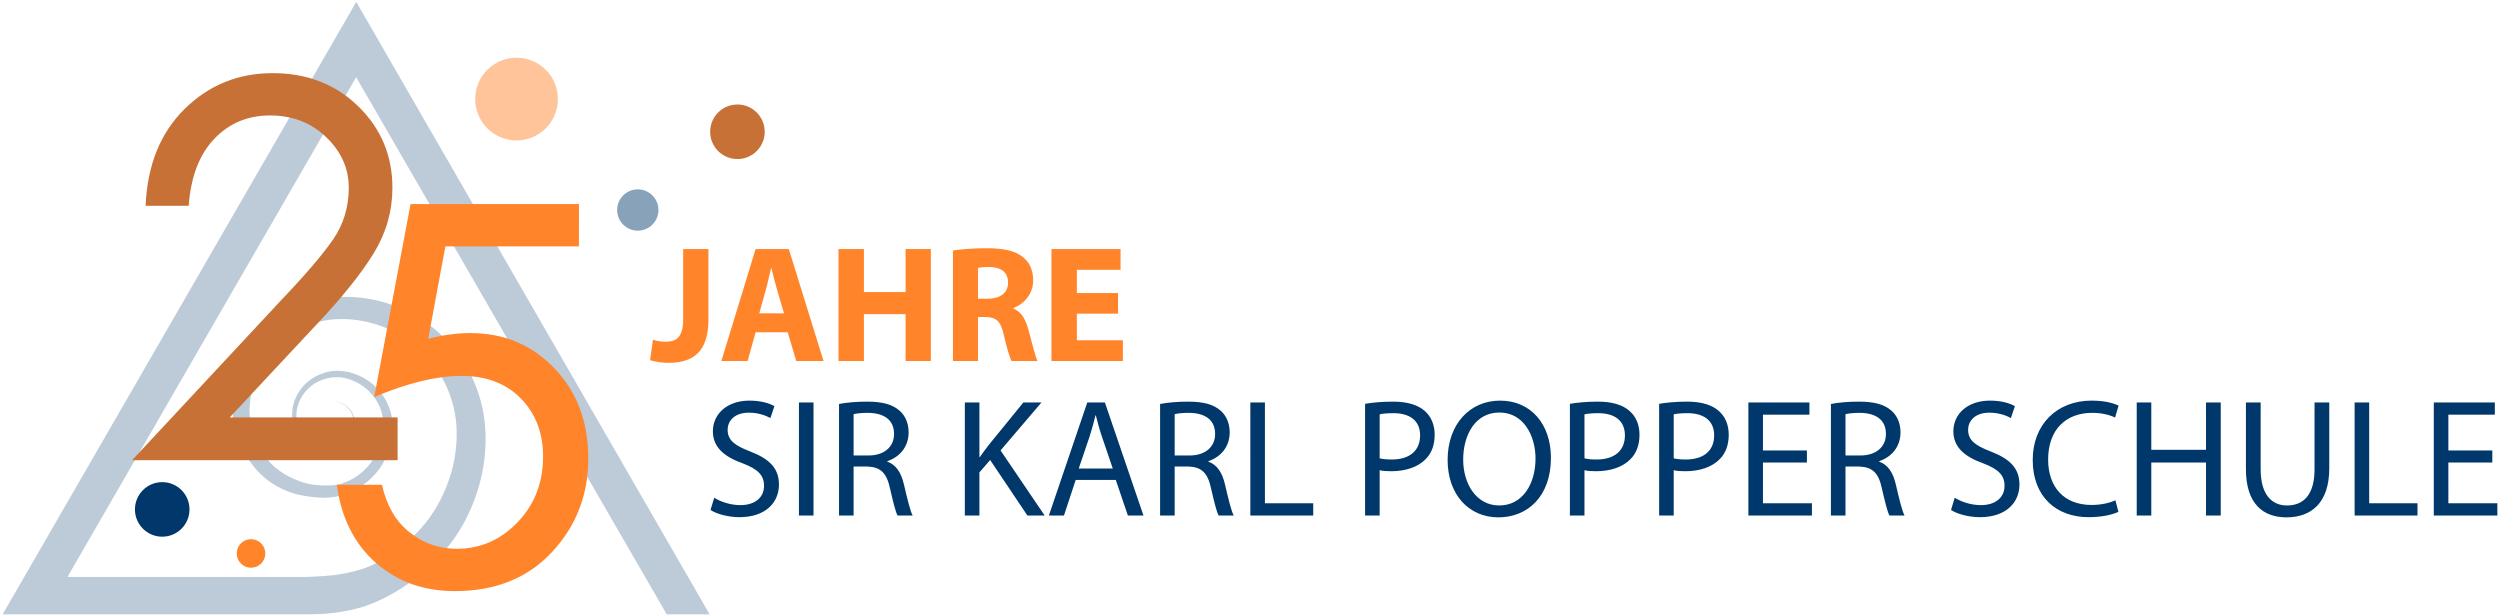<?xml version="1.0" encoding="utf-8"?>
<!-- Generator: Adobe Illustrator 27.5.0, SVG Export Plug-In . SVG Version: 6.00 Build 0)  -->
<svg version="1.1"
	 id="svg1" xmlns:sodipodi="http://sodipodi.sourceforge.net/DTD/sodipodi-0.dtd" xmlns:inkscape="http://www.inkscape.org/namespaces/inkscape" xmlns:svg="http://www.w3.org/2000/svg" inkscape:version="1.3 (0e150ed, 2023-07-21)" sodipodi:docname="Logo 25 Jubileum.svg"
	 xmlns="http://www.w3.org/2000/svg" xmlns:xlink="http://www.w3.org/1999/xlink" x="0px" y="0px" viewBox="0 0 1574 388"
	 style="enable-background:new 0 0 1574 388;" xml:space="preserve">
<style type="text/css">
	.st0{opacity:0.26;}
	.st1{fill:#00386B;}
	.st2{opacity:0.48;}
	.st3{fill:#FF842A;}
	.st4{opacity:0.468;enable-background:new    ;}
	.st5{fill:#C87137;}
	.st6{enable-background:new    ;}
	.st7{fill:none;}
</style>
<sodipodi:namedview  bordercolor="#000000" borderopacity="0.25" id="namedview1" inkscape:clip-to-page="false" inkscape:current-layer="layer1" inkscape:cx="833.2136" inkscape:cy="835.19273" inkscape:deskcolor="#d1d1d1" inkscape:document-units="mm" inkscape:pagecheckerboard="0" inkscape:pageopacity="0.0" inkscape:showpageshadow="2" inkscape:window-height="847" inkscape:window-maximized="0" inkscape:window-width="1392" inkscape:window-x="0" inkscape:window-y="25" inkscape:zoom="0.2526363" pagecolor="#ffffff" showgrid="true">
	
		<inkscape:grid  color="#0099e5" dotted="false" empcolor="#0099e5" empopacity="0.302" empspacing="5" gridanglex="30" gridanglez="30" id="grid1" opacity="0.149" originx="0" originy="0" spacingx="1.323" spacingy="1.323" units="px" visible="true">
		</inkscape:grid>
	
		<inkscape:page  bleed="0" height="420" id="page14" inkscape:export-filename="Seite 1.png" inkscape:export-xdpi="96" inkscape:export-ydpi="96" margin="0" width="594" x="0" y="0">
		</inkscape:page>
	
		<inkscape:page  bleed="0" height="126.59" id="page15" margin="111.408 111.409 111.408 111.409" width="330.554" x="430" y="0">
		</inkscape:page>
</sodipodi:namedview>
<g class="st0">
	<path class="st1" d="M197.896,363.023c3.409-0.149,9.176-0.561,12.363-0.907c3.642-0.585,5.29-0.664,12.635-2.412
		c10.266-2.53,17.583-6.509,27.313-13.604c9.624-7.066,19.52-16.975,26.465-30.202c6.999-13.114,11.573-29.186,10.764-46.561
		c-0.712-16.47-7.874-34.303-21.197-47.356c-13.069-13.196-32.394-21.388-51.982-21.105c-19.628,0.038-38.88,11.171-49.037,28.57
		c-5.145,8.606-7.814,18.611-8.146,28.677c0.215,10.658,3.039,19.375,8.655,27.72c5.439,8.301,14.079,14.057,23.18,17.215
		c3.568,1.183,5.374,2.1,14.262,2.578l6.46-0.058c4.421-0.573,5.493-1.09,7.931-2.064c8.731-3.258,15.654-10.149,19.741-18.307
		c4.027-8.196,5.426-17.615,2.83-26.111c-2.412-8.091-8.639-15.145-16.141-18.588c-1.885-0.851-1.726-1.008-5.668-2.192
		c-1.941-0.539-3.441-0.817-6.193-0.807c-2.158-0.014-2.878,0.026-5.98,0.63c-2.782,0.738-2.782,0.738-5.378,1.848
		c-6.961,3.29-11.957,9.713-13.588,16.643c-0.322,1.744-0.565,2.78-0.603,5.235c0.173,2.337,0.119,3.083,0.547,5.131
		c0.7,3.122,2.387,6.136,4.467,8.502c4.159,4.93,10.535,6.923,16,6.649c5.648-0.34,10.276-3.546,12.667-7.585
		c2.422-4.007,2.997-8.462,2.029-12.032c-0.947-3.534-3.2-6.01-5.247-7.492c-4.409-2.743-7.492-2.19-7.406-2.377
		c-0.08,0.199,2.967-0.487,7.55,2.156c2.138,1.456,4.533,3.866,5.668,7.591c1.106,3.58,0.702,8.375-1.73,12.675
		c-2.327,4.336-7.353,8.049-13.379,8.596c-5.961,0.505-12.927-1.43-17.738-6.712c-2.403-2.597-4.369-5.702-5.352-9.532
		c-0.455-2.128-0.555-2.637-0.768-5.897c0.095-3.2,0.181-3.566,0.483-5.521c1.561-7.792,6.822-15.189,14.709-19.242
		c1.758-0.865,3.226-1.482,5.724-2.243c2.293-0.595,2.89-0.871,7.404-1.104c3.644,0.113,5.141,0.447,7.43,0.839
		c2.54,0.718,3.996,1.205,6.185,2.112c8.783,3.763,16.201,11.301,19.546,21.255c3.248,9.552,2.112,20.767-2.313,30.393
		c-4.511,9.711-12.247,17.249-22.85,22.181c-4.336,1.651-6.145,1.961-8.862,2.534c-1.404,0.131-3.648,0.678-8.196,0.678
		c-5.618-0.346-9.68-0.668-16.82-2.307c-11.684-3.323-21.362-9.916-28.275-19.616c-7.088-9.244-11.283-22.04-11.605-33.393
		c-0.034-11.845,2.751-23.906,8.574-34.437c11.328-21.245,34.636-35.815,58.531-36.68c23.884-1.175,47.161,7.866,63.762,23.413
		c16.766,15.475,26.475,36.777,28.098,58.022c1.633,20.549-3.144,40.324-11.167,56.554c-7.957,16.378-19.596,28.967-31.203,38.098
		c-11.716,9.161-23.218,15.135-33.345,18.6c-6.856,2.166-10.897,2.844-14.135,3.409c-4.214,0.736-7.75,1.07-10.628,1.323
		c-5.153,0.346-9.861,0.372-9.861,0.372l1.565-0.008H1.668L224.299,1.191l222.487,385.581l-27.004,0.036L224.228,48.617
		L42.472,363.254h149.216L197.896,363.023z"/>
</g>
<g id="path11" class="st2">
	<circle class="st3" cx="325.211" cy="62.374" r="26.039"/>
</g>
<g id="circle11" class="st4">
	<circle class="st1" cx="401.559" cy="132.222" r="13.005"/>
</g>
<g id="circle12">
	<circle class="st5" cx="464.287" cy="82.965" r="17.178"/>
</g>
<g class="st6">
	<path class="st5" d="M250.336,289.745H83.16l93.239-100.077c15.703-16.459,26.827-29.457,33.37-38.991
		c6.543-9.53,9.814-20.359,9.814-32.493c0-12.129-4.744-22.745-14.231-31.843c-9.488-9.098-21.265-13.647-35.333-13.647
		c-14.067,0-25.794,4.93-35.169,14.784c-9.38,9.859-14.722,23.882-16.03,42.078H91.666c1.089-25.558,9.268-45.865,24.537-60.924
		c15.264-15.053,33.748-22.582,55.453-22.582c21.7,0,39.693,6.986,53.981,20.958c14.282,13.972,21.428,31.03,21.428,51.176
		c0,14.733-3.926,28.487-11.777,41.266c-7.852,12.784-19.742,27.619-35.66,44.515l-54.962,58.812h105.671V289.745z"/>
</g>
<g class="st6">
	<path class="st3" d="M364.495,155.112h-84.079l-10.796,58.162c9.375-2.381,18.208-3.574,26.5-3.574
		c21.152,0,38.819,7.423,52.999,22.258c14.175,14.84,21.265,33.741,21.265,56.699c0,22.963-7.637,42.621-22.9,58.974
		c-15.269,16.358-35.66,24.532-61.178,24.532c-19.629,0-36.207-5.955-49.728-17.871c-13.525-11.91-21.705-28.269-24.537-49.063
		h28.462c2.832,12.997,8.614,22.963,17.339,29.893c8.721,6.936,18.648,10.398,29.771,10.398c14.83,0,27.588-5.575,38.277-16.734
		c10.684-11.154,16.03-24.963,16.03-41.428c0-14.729-4.636-26.857-13.904-36.392c-9.273-9.529-21.756-14.297-37.459-14.297
		c-15.703,0-34.024,4.442-54.962,13.322l22.901-121.522h105.998V155.112z"/>
</g>
<g id="circle12_00000132072479201049825700000014554979669120437674_">
	<circle class="st1" cx="102.139" cy="320.726" r="17.178"/>
</g>
<g id="circle11_00000070118587261630496110000009128267077622773669_" class="st6">
	<circle class="st3" cx="158.042" cy="348.449" r="8.993"/>
</g>
<g>
	<path class="st1" d="M1569.162,283.598h-27.669v-22.508h29.254v-7.697h-38.43v71.172h40.015v-7.697h-30.839V291.19h27.669V283.598z
		 M1482.467,324.564h39.592v-7.697h-30.417v-63.474h-9.176V324.564z M1414.031,253.392v41.929c0,22.074,10.972,30.405,25.551,30.405
		c15.427,0,26.925-8.964,26.925-30.827v-41.507h-9.28v42.141c0,15.736-6.762,22.708-17.327,22.708
		c-9.51,0-16.589-6.76-16.589-22.708v-42.141H1414.031z M1345.277,253.392v71.172h9.176V291.19h34.443v33.373h9.28v-71.172h-9.28
		v29.783h-34.443v-29.783H1345.277z M1331.852,314.966c-3.697,1.796-9.399,2.957-14.996,2.957
		c-17.321,0-27.356-11.197-27.356-28.627c0-18.699,11.09-29.369,27.778-29.369c5.913,0,10.877,1.269,14.363,2.959l2.218-7.486
		c-2.43-1.271-8.027-3.168-16.899-3.168c-22.074,0-37.163,15.091-37.163,37.38c0,23.347,15.089,36.008,35.155,36.008
		c8.661,0,15.421-1.688,18.8-3.373L1331.852,314.966z M1228.363,321.086c3.799,2.53,11.287,4.533,18.158,4.533
		c16.798,0,24.92-9.493,24.92-20.479c0-10.459-6.116-16.267-18.158-20.915c-9.827-3.803-14.159-7.08-14.159-13.733
		c0-4.861,3.699-10.67,13.419-10.67c6.446,0,11.199,2.112,13.52,3.379l2.53-7.486c-3.164-1.798-8.441-3.484-15.732-3.484
		c-13.844,0-23.019,8.224-23.019,19.316c0,10.034,7.172,16.056,18.792,20.177c9.618,3.697,13.421,7.5,13.421,14.155
		c0,7.182-5.495,12.148-14.9,12.148c-6.341,0-12.355-2.114-16.468-4.648L1228.363,321.086z M1161.919,260.774
		c1.48-0.422,4.65-0.847,9.087-0.847c9.723,0.107,16.38,4.121,16.38,13.315c0,8.136-6.235,13.526-16.062,13.526h-9.405V260.774z
		 M1152.744,324.564h9.176v-30.839h8.665c8.349,0.316,12.152,4.013,14.266,13.836c2.007,8.872,3.59,14.996,4.751,17.003h9.495
		c-1.478-2.745-3.168-9.612-5.489-19.54c-1.685-7.391-4.956-12.46-10.449-14.357v-0.316c7.496-2.53,13.403-8.763,13.403-18.166
		c0-5.495-2.005-10.356-5.589-13.524c-4.433-4.004-10.773-5.797-20.6-5.797c-6.339,0-12.989,0.527-17.629,1.474V324.564z
		 M1137.629,283.598h-27.672v-22.508h29.256v-7.697h-38.432v71.172h40.017v-7.697h-30.841V291.19h27.672V283.598z M1053.772,260.878
		c1.585-0.422,4.648-0.74,8.665-0.74c10.145,0,16.8,4.543,16.8,13.948c0,9.827-6.762,15.215-17.858,15.215
		c-3.063,0-5.599-0.211-7.607-0.74V260.878z M1044.597,324.564h9.175V296.05c2.112,0.527,4.648,0.632,7.396,0.632
		c8.982,0,16.907-2.635,21.762-7.802c3.584-3.699,5.483-8.771,5.483-15.215c0-6.34-2.319-11.519-6.221-14.896
		c-4.222-3.795-10.879-5.903-19.966-5.903c-7.398,0-13.2,0.632-17.629,1.37V324.564z M997.585,260.878
		c1.585-0.422,4.65-0.74,8.665-0.74c10.145,0,16.802,4.543,16.802,13.948c0,9.827-6.764,15.215-17.858,15.215
		c-3.065,0-5.601-0.211-7.609-0.74V260.878z M988.409,324.564h9.176V296.05c2.114,0.527,4.65,0.632,7.398,0.632
		c8.98,0,16.907-2.635,21.76-7.802c3.586-3.699,5.485-8.771,5.485-15.215c0-6.34-2.321-11.519-6.223-14.896
		c-4.222-3.795-10.879-5.903-19.966-5.903c-7.398,0-13.2,0.632-17.629,1.37V324.564z M944.046,259.716
		c15.318,0,22.714,14.789,22.714,28.945c0,16.163-8.24,29.58-22.82,29.58c-14.473,0-22.714-13.629-22.714-28.84
		C921.226,273.767,928.833,259.716,944.046,259.716 M944.468,252.232c-19.017,0-33.052,14.773-33.052,37.38
		c0,21.551,13.19,36.115,31.994,36.115c18.172,0,33.052-12.979,33.052-37.489C976.462,267.111,963.908,252.232,944.468,252.232
		 M868.63,260.878c1.585-0.422,4.648-0.74,8.665-0.74c10.145,0,16.8,4.543,16.8,13.948c0,9.827-6.762,15.215-17.858,15.215
		c-3.063,0-5.599-0.211-7.607-0.74V260.878z M859.455,324.564h9.175V296.05c2.112,0.527,4.648,0.632,7.396,0.632
		c8.982,0,16.909-2.635,21.762-7.802c3.584-3.699,5.483-8.771,5.483-15.215c0-6.34-2.319-11.519-6.221-14.896
		c-4.222-3.795-10.879-5.903-19.966-5.903c-7.398,0-13.2,0.632-17.629,1.37V324.564z M787.217,324.564h39.592v-7.697h-30.417
		v-63.474h-9.176V324.564z M739.572,260.774c1.48-0.422,4.65-0.847,9.087-0.847c9.723,0.107,16.38,4.121,16.38,13.315
		c0,8.136-6.235,13.526-16.062,13.526h-9.405V260.774z M730.396,324.564h9.176v-30.839h8.665
		c8.349,0.316,12.152,4.013,14.266,13.836c2.007,8.872,3.59,14.996,4.751,17.003h9.495c-1.478-2.745-3.168-9.612-5.489-19.54
		c-1.687-7.391-4.956-12.46-10.449-14.357v-0.316c7.496-2.53,13.403-8.763,13.403-18.166c0-5.495-2.005-10.356-5.589-13.524
		c-4.433-4.004-10.772-5.797-20.6-5.797c-6.34,0-12.989,0.527-17.629,1.474V324.564z M679.169,295.004l6.969-20.594
		c1.374-4.34,2.534-8.673,3.59-12.898h0.211c1.056,4.121,2.112,8.347,3.697,12.995l6.969,20.497H679.169z M702.506,302.174
		l7.603,22.39h9.819l-24.286-71.172h-11.086l-24.18,71.172h9.501l7.392-22.39H702.506z M607.462,324.564h9.175v-27.138l6.76-7.814
		l23.446,34.952h10.879l-27.776-40.972l25.769-30.2h-11.406l-21.756,26.716c-1.796,2.323-3.697,4.857-5.597,7.603h-0.318v-34.319
		h-9.175V324.564z M537.429,260.774c1.478-0.422,4.65-0.847,9.087-0.847c9.723,0.107,16.38,4.121,16.38,13.315
		c0,8.136-6.235,13.526-16.062,13.526h-9.405V260.774z M528.253,324.564h9.176v-30.839h8.665
		c8.349,0.316,12.152,4.013,14.266,13.836c2.007,8.872,3.59,14.996,4.751,17.003h9.495c-1.478-2.745-3.168-9.612-5.489-19.54
		c-1.688-7.391-4.956-12.46-10.449-14.357v-0.316c7.496-2.53,13.401-8.763,13.401-18.166c0-5.495-2.003-10.356-5.589-13.524
		c-4.431-4.004-10.771-5.797-20.598-5.797c-6.34,0-12.989,0.527-17.629,1.474V324.564z M503.011,324.564h9.176v-71.172h-9.176
		V324.564z M447.353,321.086c3.799,2.53,11.287,4.533,18.156,4.533c16.8,0,24.922-9.493,24.922-20.479
		c0-10.459-6.116-16.267-18.158-20.915c-9.827-3.803-14.16-7.08-14.16-13.733c0-4.861,3.697-10.67,13.419-10.67
		c6.446,0,11.199,2.112,13.52,3.379l2.53-7.486c-3.164-1.798-8.441-3.484-15.732-3.484c-13.844,0-23.019,8.224-23.019,19.316
		c0,10.034,7.172,16.056,18.792,20.177c9.618,3.697,13.421,7.5,13.421,14.155c0,7.182-5.495,12.148-14.9,12.148
		c-6.342,0-12.355-2.114-16.468-4.648L447.353,321.086z"/>
</g>
<g>
	<rect x="1.668" y="1.192" class="st7" width="1548.475" height="385.617"/>
</g>
<g>
	<path class="st3" d="M430.123,156.802h15.897v44.552c0,20.08-9.622,27.087-25.1,27.087c-3.661,0-8.472-0.627-11.609-1.673
		l1.778-12.864c2.196,0.732,5.02,1.255,8.158,1.255c6.693,0,10.876-3.033,10.876-14.014V156.802z"/>
	<path class="st3" d="M475.722,209.198l-5.02,18.093h-16.524l21.544-70.489h20.917l21.858,70.489h-17.151l-5.438-18.093H475.722z
		 M493.606,197.276l-4.393-14.956c-1.255-4.183-2.51-9.412-3.556-13.596h-0.209c-1.046,4.184-2.091,9.517-3.242,13.596
		l-4.183,14.956H493.606z"/>
	<path class="st3" d="M543.912,156.802v27.087h26.25v-27.087h15.897v70.489h-15.897v-29.493h-26.25v29.493h-16.001v-70.489H543.912z
		"/>
	<path class="st3" d="M599.971,157.743c5.125-0.836,12.759-1.464,21.23-1.464c10.458,0,17.779,1.568,22.799,5.543
		c4.184,3.347,6.484,8.262,6.484,14.746c0,8.994-6.38,15.165-12.445,17.361v0.314c4.915,1.987,7.634,6.693,9.412,13.177
		c2.196,7.949,4.393,17.152,5.752,19.871h-16.315c-1.15-1.987-2.824-7.739-4.916-16.419c-1.883-8.785-4.916-11.19-11.4-11.295
		h-4.811v27.715h-15.792V157.743z M615.763,188.072h6.275c7.948,0,12.655-3.974,12.655-10.145c0-6.484-4.393-9.726-11.713-9.831
		c-3.87,0-6.066,0.313-7.216,0.523V188.072z"/>
	<path class="st3" d="M703.928,197.485h-25.937v16.733h28.97v13.073H661.99v-70.489h43.507v13.073h-27.505v14.642h25.937V197.485z"
		/>
</g>
</svg>
